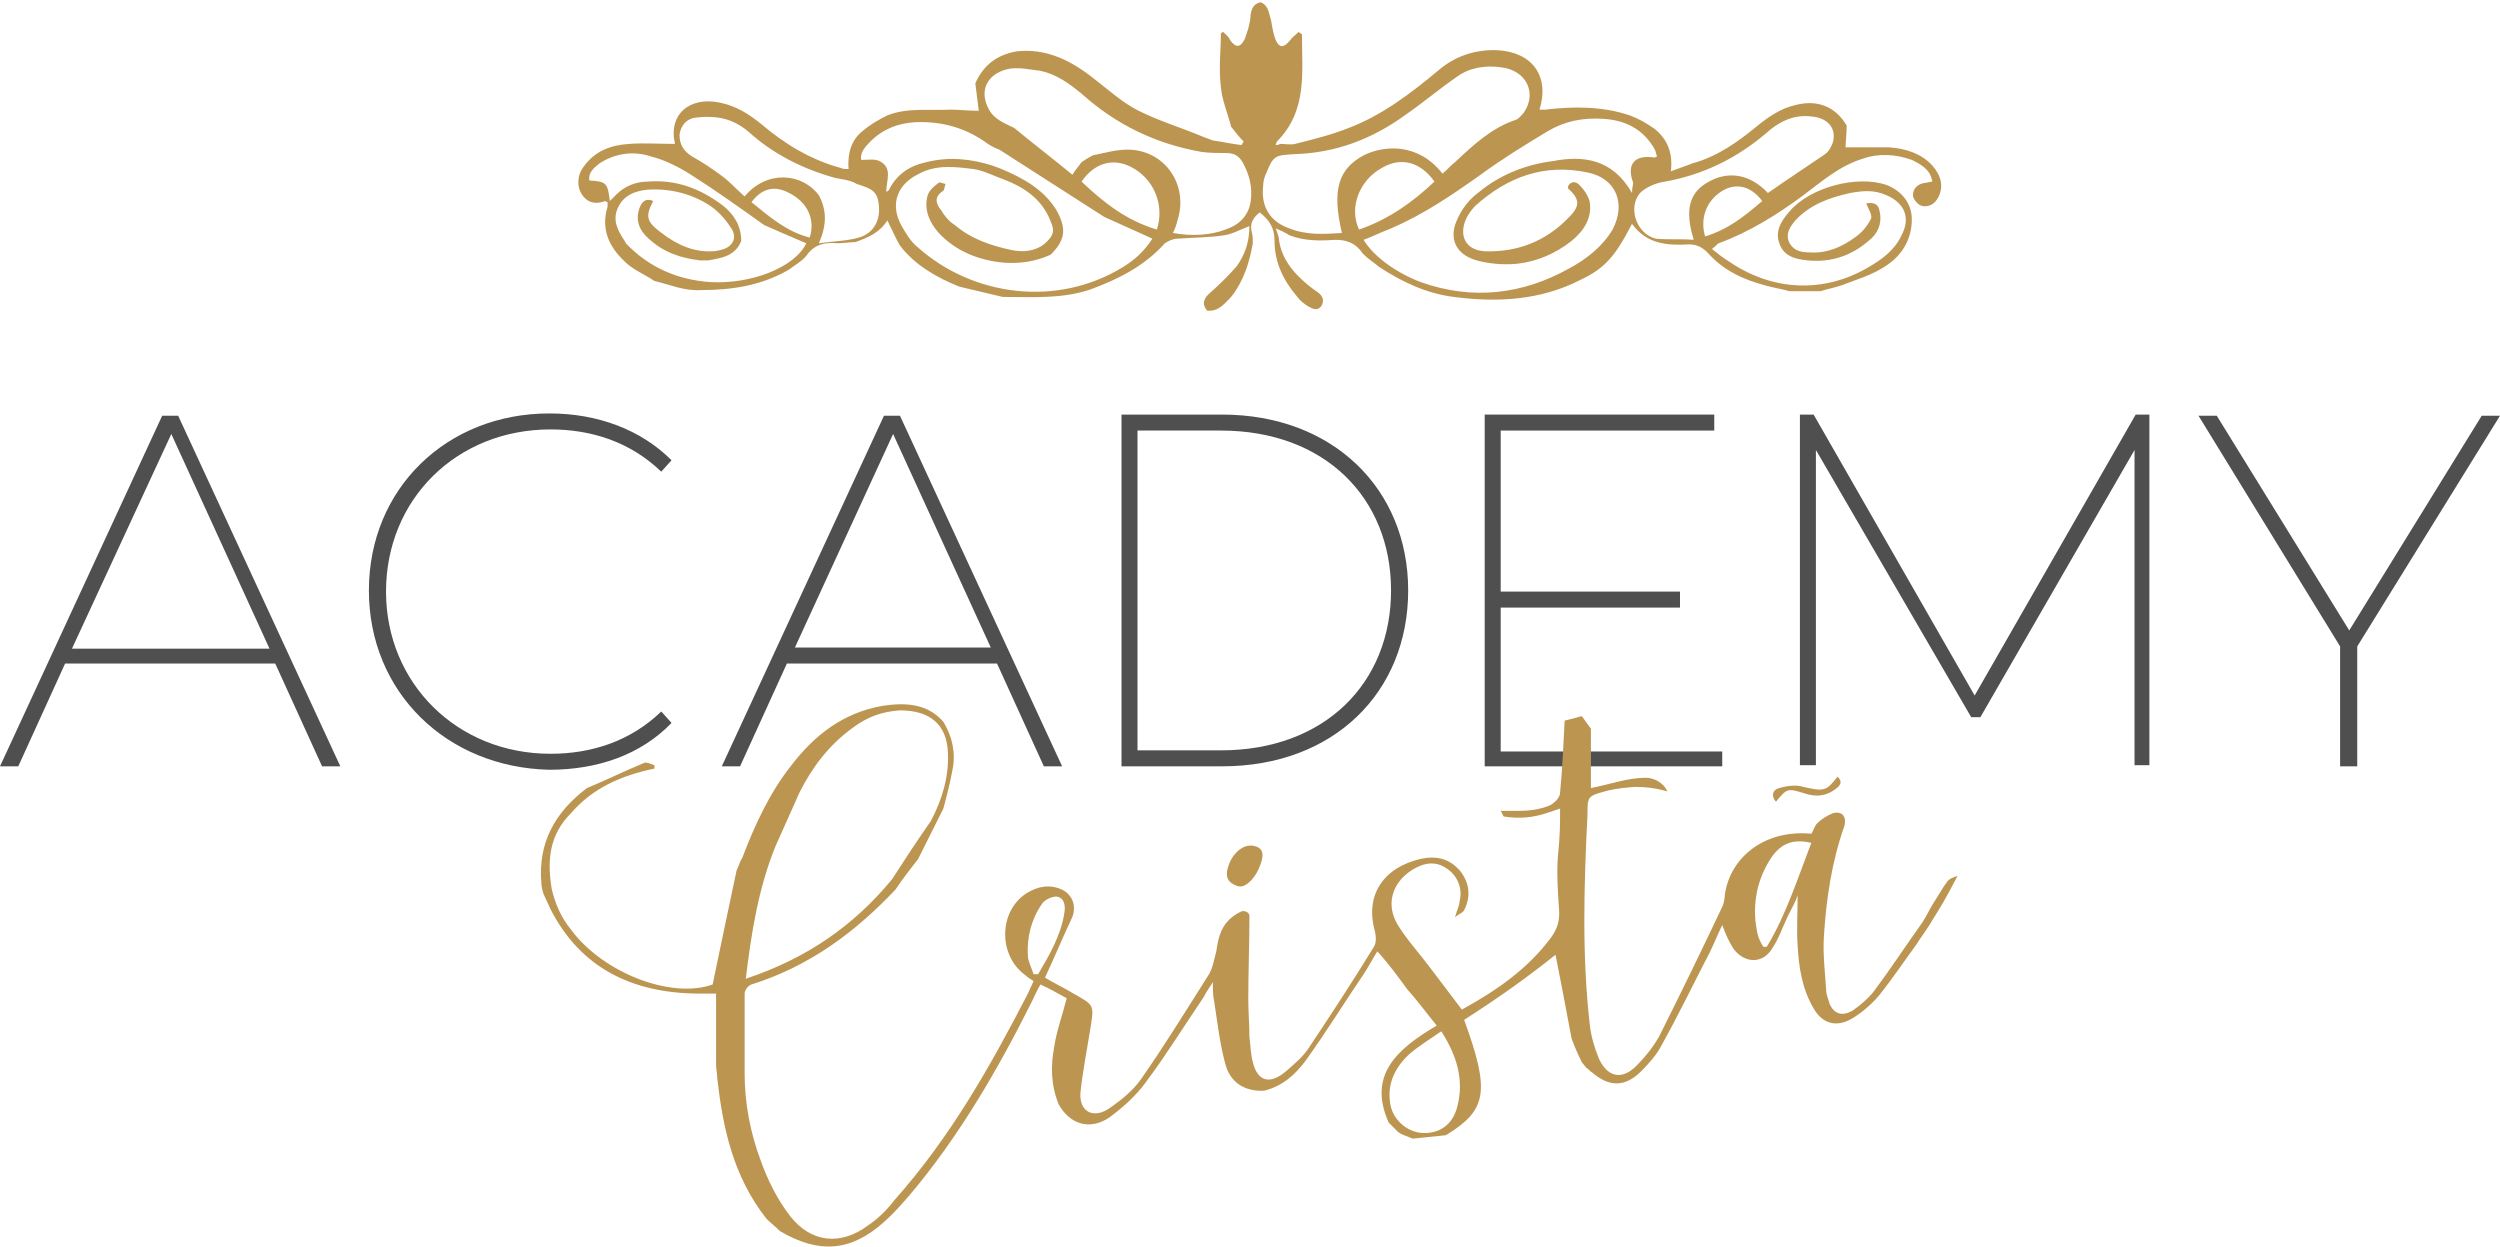 <svg xmlns="http://www.w3.org/2000/svg" xmlns:xlink="http://www.w3.org/1999/xlink" id="Camada_1" x="0px" y="0px" viewBox="0 0 218.9 109.2" style="enable-background:new 0 0 218.9 109.2;" xml:space="preserve"><style type="text/css">	.st0{fill:none;}	.st1{fill:#4F4F4F;}	.st2{fill:#BC9651;}</style><rect x="-40.1" y="-93.8" class="st0" width="300" height="300"></rect><g>	<g>		<path class="st1" d="M24.1,58.1H5.7l-4.1,9H0l14.2-30.7h1.4l14.2,30.7h-1.6L24.1,58.1z M23.6,56.8L15,38L6.3,56.8H23.6z"></path>		<path class="st1" d="M32.3,51.7c0-8.9,6.8-15.5,15.8-15.5c4.2,0,8,1.4,10.7,4.1l-0.9,1c-2.7-2.6-6.1-3.7-9.7-3.7    c-8.2,0-14.4,6.1-14.4,14.2c0,8,6.2,14.2,14.4,14.2c3.6,0,7-1.1,9.7-3.7l0.9,1c-2.7,2.8-6.5,4.1-10.7,4.1    C39.1,67.2,32.3,60.6,32.3,51.7z"></path>		<path class="st1" d="M87.3,58.1H68.9l-4.1,9h-1.6l14.2-30.7h1.4l14.2,30.7h-1.6L87.3,58.1z M86.8,56.8L78.2,38l-8.6,18.7H86.8z"></path>		<path class="st1" d="M98.2,36.3h8.8c9.7,0,16.3,6.5,16.3,15.4c0,8.9-6.5,15.4-16.3,15.4h-8.8V36.3z M106.9,65.7    c9.1,0,14.9-5.9,14.9-14c0-8.1-5.8-14-14.9-14h-7.3v28H106.9z"></path>		<path class="st1" d="M150.8,65.7v1.4H130V36.3h20.1v1.4h-18.7v14.1h15.7v1.4h-15.7v12.6H150.8z"></path>		<path class="st1" d="M186.9,67.1l0-27.7l-13.5,23.4h-0.8L159,39.4v27.6h-1.4V36.3h1.2l14.1,24.6L187,36.3h1.2l0,30.7H186.9z"></path>		<path class="st1" d="M206.4,56.6v10.5h-1.5V56.6l-12.4-20.2h1.6l11.6,18.8l11.6-18.8h1.6L206.4,56.6z"></path>	</g>	<g>		<path class="st2" d="M57.3,24.6c-0.9-0.6-1.9-1-2.6-1.7c-1.4-1.3-2.1-2.9-1.5-4.8c0-0.1,0-0.3,0-0.4c-0.1,0-0.2-0.1-0.2-0.1    c-0.8,0.3-1.5,0.2-2-0.5c-0.5-0.7-0.5-1.7,0.1-2.5c1-1.4,2.4-1.9,4-2c1.3-0.1,2.6,0,4,0c0,0,0,0,0,0C58.5,10,60.4,8.4,63.1,9    c1.4,0.3,2.5,1,3.6,1.9c2,1.7,4.3,3.1,6.9,3.8c0.2,0.1,0.4,0.1,0.7,0.1c-0.1-1.3,0.2-2.5,1.2-3.3c0.7-0.6,1.4-1,2.2-1.4    c1.8-0.7,3.6-0.4,5.5-0.5c0.8,0,1.6,0.1,2.5,0.1c-0.1-0.8-0.2-1.6-0.3-2.4c0.7-1.6,1.9-2.5,3.6-2.8c2.6-0.3,4.8,0.8,6.8,2.4    c1.3,1,2.5,2.1,3.9,2.8c1.8,0.9,3.8,1.5,5.7,2.3c0.3,0.1,0.5,0.2,0.8,0.3c0.8,0.1,1.6,0.3,2.5,0.4c0.1-0.1,0.1-0.2,0.2-0.3    c-0.4-0.4-0.7-0.8-1.1-1.3c-0.3-1.2-0.8-2.3-0.9-3.5c-0.2-1.6,0-3.2,0-4.7c0.1,0,0.1-0.1,0.2-0.1c0.2,0.2,0.5,0.4,0.6,0.7    c0.5,0.7,0.9,0.7,1.3-0.1c0.1-0.3,0.2-0.6,0.3-0.9c0.1-0.4,0.2-0.8,0.2-1.2c0.1-0.6,0.3-1,0.9-1.1c0.7,0.3,0.7,1,0.9,1.6    c0.1,0.6,0.2,1.2,0.4,1.7c0.3,0.7,0.7,0.7,1.2,0.1c0.2-0.3,0.5-0.5,0.8-0.8c0.1,0.1,0.2,0.1,0.3,0.2c0,3.3,0.5,6.7-2.2,9.4    c0,0.1-0.1,0.2-0.1,0.3c0.1,0,0.2,0,0.4-0.1c0.5,0,0.9,0.1,1.3,0c1.6-0.4,3.2-0.8,4.7-1.4c2.9-1.1,5.4-3,7.8-5    c1.5-1.3,3.3-1.9,5.3-1.8c3,0.2,4.5,2.3,3.6,5.2c0.2,0,0.4,0,0.5,0c2.5-0.3,5-0.3,7.4,0.5c0.8,0.3,1.5,0.7,2.2,1.2    c1.1,0.9,1.6,2.1,1.4,3.7c0.8-0.3,1.4-0.5,1.9-0.7c2.2-0.6,4-1.9,5.7-3.3c1-0.8,2-1.5,3.3-1.8c1.9-0.5,3.5,0.1,4.5,1.8    c0,0.7-0.1,1.4-0.1,1.9c1.3,0,2.5,0,3.8,0c1.4,0.1,2.8,0.5,3.8,1.6c0.8,0.9,1,1.9,0.5,2.8c-0.3,0.6-0.9,0.9-1.5,0.7    c-0.3-0.1-0.7-0.6-0.7-0.9c0-0.6,0.4-1,1.1-1.1c0.2,0,0.4-0.1,0.6-0.1c-0.2-1.1-1-1.5-1.8-1.9c-1.4-0.5-2.9-0.6-4.3-0.1    c-2,0.6-3.6,2-5.2,3.2c-2.3,1.7-4.7,3.2-7.4,4.2c-0.1,0-0.2,0.2-0.6,0.5c0.5,0.4,1,0.8,1.5,1.1c3.8,2.6,8.3,2.8,12.2,0.5    c1.2-0.7,2.3-1.5,2.9-2.8c0.8-1.5,0.3-2.8-1.3-3.5c-1.1-0.5-2.1-0.4-3.2-0.2c-1.8,0.4-3.5,1-4.8,2.4c-0.5,0.6-0.9,1.2-0.5,2    c0.4,0.7,1.1,0.8,1.8,0.8c1.5,0.1,2.8-0.5,3.9-1.3c0.6-0.4,1.1-1,1.4-1.6c0.2-0.3-0.2-0.9-0.4-1.4c0.8-0.1,1.1,0.1,1.2,0.8    c0.2,1-0.2,1.9-1,2.5c-1.5,1.3-3.3,1.9-5.3,1.7c-1-0.1-2.1-0.3-2.5-1.5c-0.4-1.1,0.2-2,0.9-2.8c1.8-2.1,5.9-3.2,8.5-2.3    c1.3,0.5,2.2,1.6,2.2,3c0,1.8-0.9,3.2-2.3,4.1c-1.2,0.8-2.6,1.2-3.9,1.7c-0.6,0.2-1.2,0.3-1.8,0.5c-0.9,0-1.8,0-2.7,0    c-0.7-0.2-1.4-0.3-2.1-0.5c-1.9-0.5-3.7-1.3-5.1-2.9c-0.5-0.5-1-0.7-1.6-0.7c-1.9,0.1-3.7,0-5-1.8c-1.5,2.9-2.4,3.9-4.5,4.9    c-3.5,1.8-7.3,2-11.1,1.5c-2.4-0.3-4.5-1.3-6.5-2.6c-0.6-0.5-1.3-0.9-1.7-1.5c-0.6-0.7-1.3-0.9-2.2-0.9c-1.4,0.1-2.7,0.1-4-0.4    c-0.3-0.2-0.7-0.4-1.2-0.6c0.2,0.5,0.3,0.8,0.3,1.1c0.2,1.2,0.8,2.2,1.7,3.1c0.5,0.5,1.1,1,1.7,1.4c0.4,0.3,0.6,0.7,0.3,1.2    c-0.4,0.5-0.8,0.2-1.2,0c-0.3-0.2-0.7-0.5-0.9-0.8c-1.2-1.4-2-3-2-4.9c0-1.1-0.4-1.8-1.3-2.5c-0.5,0.4-0.9,0.9-0.7,1.7    c0.1,0.3,0.1,0.7,0.1,1c-0.3,1.7-0.8,3.3-1.9,4.7c-0.6,0.6-1.1,1.3-2.1,1.2c-0.5-0.6-0.3-1.1,0.3-1.6c0.8-0.7,1.6-1.5,2.3-2.3    c0.7-1,1.1-2.1,1.1-3.5c-0.8,0.3-1.5,0.7-2.2,0.8c-1.3,0.2-2.7,0.2-4.1,0.3c-0.4,0-0.8,0.2-1.1,0.4c-1.8,2-4,3.1-6.4,4    c-2.5,0.9-5.2,0.7-7.8,0.7c-1.3-0.3-2.5-0.6-3.8-0.9c-2-0.8-3.9-1.9-5.2-3.6c-0.4-0.7-0.7-1.4-1.1-2.2c-0.7,1.1-1.7,1.5-2.8,1.9    c-0.5,0-1,0.1-1.6,0.1c-1.1-0.1-2,0.1-2.7,1.1c-0.4,0.5-1,0.8-1.5,1.2c-2.4,1.4-5,1.8-7.7,1.8C59.9,25.5,58.6,24.9,57.3,24.6z     M73.8,15.7c-0.2,0-0.4-0.1-0.6-0.1c-2.9-0.8-5.5-2.1-7.7-4.1c-0.6-0.5-1.3-0.9-2.1-1.1c-0.8-0.2-1.7-0.2-2.5-0.1    c-0.8,0.1-1.3,0.7-1.4,1.5c0,0.8,0.3,1.4,1.1,1.9c0.9,0.5,1.8,1.1,2.6,1.7c0.7,0.5,1.3,1.2,2,1.8c2-2.4,5.1-2,6.5-0.1    c0.7,1.3,0.7,2.6,0,4.2c1.4-0.2,2.5-0.2,3.5-0.5c1.4-0.4,2-1.7,1.7-3.2c-0.2-1.1-1.1-1.2-1.9-1.5C74.7,15.9,74.3,15.8,73.8,15.7z     M94.7,14.2c0.3-0.2,0.6-0.4,1-0.6c1-0.2,2-0.5,3-0.5c3.3,0,5.4,3.1,4.4,6.2c-0.1,0.4-0.2,0.7-0.4,1.1c1.6,0.3,3.3,0.2,4.6-0.3    c1.2-0.4,2-1.2,2.2-2.4c0.2-1.3-0.1-2.4-0.7-3.5c-0.3-0.5-0.7-0.8-1.4-0.8c-0.7,0-1.5,0-2.2-0.1c-4-0.7-7.5-2.4-10.5-5.1    c-1.1-0.9-2.2-1.7-3.6-2c-0.9-0.1-1.7-0.3-2.6-0.2c-1.9,0.3-2.9,1.8-1.9,3.6c0.5,0.9,1.4,1.2,2.2,1.6c1.7,1.4,3.4,2.7,5.1,4.1    C94.2,14.8,94.5,14.5,94.7,14.2z M66.9,19.7c-2.1-1.5-4.2-3-6.4-4.4c-1.1-0.7-2.3-1.3-3.5-1.6c-1.5-0.5-3.1-0.3-4.5,0.6    c-0.5,0.4-1,0.8-0.9,1.5c1.5,0.1,1.6,0.2,1.8,1.8c0.2-0.2,0.4-0.4,0.6-0.6c0.7-0.7,1.7-1.1,2.7-1.1c2.5-0.2,4.6,0.6,6.6,2.1    c1,0.8,1.6,1.8,1.6,3.1c-0.5,1.3-1.7,1.5-2.9,1.7c-0.2,0-0.5,0-0.7,0c-1.7-0.2-3.2-0.7-4.5-1.9c-0.8-0.7-1.2-1.6-0.8-2.7    c0.2-0.5,0.5-0.9,1.2-0.6c-0.7,1.3-0.6,1.8,0.6,2.7c1.4,1.1,2.9,1.8,4.6,1.7c0.3,0,0.7-0.1,1-0.2c0.8-0.3,1.1-1,0.7-1.7    c-0.5-0.8-1.1-1.5-1.8-2c-1.6-1.1-3.5-1.6-5.5-1.5c-1.2,0.1-2.2,0.5-2.7,1.6c-0.5,1.1,0,2,0.6,2.9c0,0.1,0.1,0.1,0.1,0.2    c2,2.1,4.5,3.2,7.4,3.4c3.6,0.2,7.4-1.3,8.4-3.4C69.2,20.7,68,20.2,66.9,19.7z M86.5,12.6c-1.9-1.4-4-2-6.4-1.9    c-1.5,0.1-2.8,0.6-3.9,1.7c-0.5,0.5-0.9,1-0.8,1.6c0.6,0,1.2-0.1,1.6,0.1c1.2,0.6,0.6,1.7,0.6,2.7c0.2-0.1,0.3-0.2,0.3-0.3    c0.7-1.3,1.8-2,3.2-2.3c2-0.5,3.9-0.3,5.8,0.3c0.3,0.1,0.5,0.2,0.8,0.3c1.9,0.8,3.7,1.8,4.8,3.6c0.9,1.6,0.8,2.6-0.5,3.9    c-1.3,0.6-2.7,0.8-4.1,0.7c-2.2-0.2-4.2-1-5.7-2.6c-0.8-0.9-1.3-2-1-3.2c0.1-0.5,0.6-0.9,1-1.2c0.1-0.1,0.4,0.1,0.6,0.1    c-0.1,0.2-0.1,0.5-0.2,0.6c-0.8,0.5-0.7,1.1-0.2,1.7c0.3,0.5,0.7,1,1.2,1.3c1.4,1.2,3.1,1.8,5,2.2c1,0.2,2,0.1,2.8-0.5    c0.8-0.7,1-1.1,0.6-2c-0.8-2.1-2.5-3.1-4.4-3.8c-0.8-0.3-1.6-0.7-2.4-0.8c-1.6-0.2-3.2-0.4-4.7,0.4c-1.9,0.9-2.6,2.6-1.6,4.5    c0.4,0.7,0.8,1.4,1.4,1.9c4.9,4.4,12.3,5.3,18,1.8c1-0.6,1.9-1.4,2.6-2.5c-1.5-0.7-2.9-1.3-4.2-1.9c-3.1-2-6.1-3.9-9.2-5.9    C87.2,13,86.8,12.8,86.5,12.6z M142.9,16.9c0-0.5,0.1-0.7,0.1-0.9c-0.6-1.6,0.1-2.5,1.9-2.2c0,0,0.1-0.1,0.2-0.1    c-0.1-0.2-0.1-0.4-0.2-0.6c-1-1.8-2.6-2.6-4.6-2.7c-1.7-0.1-3.3,0.2-4.8,1.1c-2,1.2-4.1,2.5-6,3.9c-2.4,1.7-4.9,3.4-7.7,4.6    c-0.8,0.3-1.6,0.7-2.4,1c0.9,1.5,2.9,2.9,5,3.7c4.5,1.6,8.9,1.1,13-1.2c1.5-0.8,2.9-1.9,3.8-3.4c1.2-2.3,0.3-4.5-2.2-5    c-3.8-0.8-7,0.4-9.8,2.9c-0.3,0.3-0.6,0.7-0.8,1.1c-0.7,1.5-0.1,2.8,1.6,2.9c2.9,0.1,5.4-0.9,7.4-3c1-1,0.9-1.6-0.1-2.5    c0,0,0-0.1,0-0.2c0.3-0.5,0.7-0.4,1-0.1c0.4,0.4,0.8,1,0.9,1.5c0.2,1.4-0.5,2.5-1.6,3.4c-1.4,1.1-3,1.8-4.8,2    c-1.2,0.1-2.4,0-3.5-0.3c-1.8-0.5-2.5-1.9-1.7-3.6c0.4-0.9,1-1.7,1.8-2.3c1.9-1.6,4.2-2.5,6.6-2.8    C138.6,13.6,141.2,13.9,142.9,16.9z M117.5,20.4c-0.9-3.8-0.3-5.6,1.9-6.8c1.8-0.9,4.8-1.1,6.9,1.6c0.4-0.3,0.7-0.7,1.1-1    c1.6-1.5,3.2-3,5.3-3.7c0.3-0.1,0.5-0.4,0.7-0.6c1.2-1.7,0.3-3.7-1.9-4c-1.4-0.2-2.8,0-3.9,0.8c-1.6,1.1-3,2.3-4.6,3.4    c-2.9,2.1-6.1,3.3-9.7,3.4c-1.6,0.1-1.8,0.1-2.4,1.6c-0.2,0.4-0.3,0.8-0.3,1.2c-0.2,1.8,0.6,3.1,2.3,3.7    C114.4,20.6,115.9,20.5,117.5,20.4z M148.3,21c-0.6-2-0.7-3.8,1-4.9c2-1.3,4-0.8,5.5,0.8c1.7-1.2,3.4-2.3,5-3.4    c0.3-0.2,0.6-0.7,0.7-1.1c0.3-1.2-0.5-2.1-1.9-2.2c-1.6-0.2-2.9,0.5-4,1.5c-2.6,2.2-5.5,3.6-8.8,4.2c-0.8,0.1-1.7,0.5-2.2,1    c-1.1,1.3-0.3,3.6,1.4,4C146,21,147.1,20.9,148.3,21z M119,20.1c2.6-0.9,4.7-2.4,6.6-4.2c-1.2-1.7-2.9-2.2-4.6-1.2    C119,15.8,118.1,18.2,119,20.1z M101.3,20.1c0.7-2.2-0.3-4.5-2.3-5.5c-1.6-0.8-3.2-0.3-4.3,1.3C96.6,17.7,98.6,19.3,101.3,20.1z     M149.3,20.7c2-0.6,3.5-1.8,5-3.1c-0.9-1.2-2.1-1.6-3.3-1C149.5,17.4,148.8,19,149.3,20.7z M65.8,17.7c1.6,1.3,3.1,2.6,5.1,3.1    c0.5-1.6-0.2-3.1-1.8-3.9C67.8,16.2,66.7,16.5,65.8,17.7z"></path>		<g>			<path class="st2" d="M160.9,68c0.5,0.5,0.2,0.8-0.2,1.1c-0.8,0.6-1.6,0.7-2.6,0.4c-1.6-0.5-1.6-0.5-2.6,0.7     c-0.5-0.6-0.2-1.1,0.3-1.2c0.7-0.2,1.5-0.3,2.1-0.1C159.7,69.3,159.9,69.3,160.9,68z"></path>			<path class="st2" d="M47.6,78.3c-0.1-0.3-0.2-0.7-0.2-1c-0.3-3.5,1.2-6.2,4-8.3c1.7-0.7,3.3-1.5,5-2.2c0.2-0.1,0.6,0.1,0.9,0.2     c0,0.1,0,0.2,0,0.3c-2.9,0.6-5.4,1.7-7.3,3.9c-1.9,1.9-2.1,4.1-1.7,6.6c0.3,1.3,0.8,2.5,1.7,3.6c2.8,3.8,8.8,6.1,12.4,4.8     c0.7-3.4,1.4-6.7,2.1-10c0.2-0.4,0.3-0.8,0.5-1.1c1.1-2.9,2.4-5.7,4.3-8.1c2-2.6,4.5-4.6,8-5.2c2-0.3,3.9-0.2,5.3,1.4     c0.8,1.3,1.1,2.8,0.8,4.2c-0.2,1.1-0.5,2.3-0.8,3.4c-0.6,1.2-1.6,3.2-2.2,4.4c-0.7,0.9-1.4,1.8-2,2.7c-3.5,3.7-7.5,6.7-12.6,8.3     c-0.3,0.1-0.6,0.5-0.6,0.8c0,2.3,0,4.7,0,7c0,2.6,0.5,5.2,1.4,7.6c0.6,1.7,1.5,3.5,2.6,4.9c1.8,2.3,4.4,2.6,6.8,0.8     c0.9-0.6,1.7-1.4,2.3-2.2C83.2,99.6,86.7,93.4,90,87c0.2-0.4,0.3-0.7,0.5-1.1c-0.3-0.2-0.5-0.3-0.7-0.5c-2.4-1.7-2.4-5.6,0.1-7.2     c1-0.6,2-0.8,3.1-0.3c1,0.5,1.3,1.6,0.8,2.6c0,0.1,0-0.1,0,0c-0.8,1.7-1.5,3.4-2.3,5.1c0.8,0.5,1.7,0.9,2.5,1.4     c1.8,1,1.8,1,1.5,2.9c-0.3,1.9-0.7,3.9-0.9,5.8c-0.1,1.7,1.2,2.3,2.6,1.3c1-0.7,2-1.5,2.7-2.5c2.1-3,4-6.1,5.9-9.1     c0.4-0.6,0.5-1.4,0.7-2.1c0.2-1.4,0.5-2.7,2.2-3.5c0.3-0.1,0.7,0.1,0.7,0.4c0,2.4-0.1,4.9-0.1,7.3c0,1.1,0.1,2.2,0.1,3.3     c0.1,0.7,0.1,1.5,0.3,2.2c0.4,1.7,1.5,2,2.9,0.8c0.7-0.6,1.4-1.2,1.9-1.9c2-3,3.9-5.9,5.8-9c0.2-0.3,0.2-0.9,0.1-1.3     c-0.9-3.1,0.6-5.6,4-6.4c1.4-0.3,2.5,0,3.4,1c0.9,1.1,1,2.3,0.4,3.5c-0.1,0.2-0.4,0.3-0.8,0.6c0.2-0.7,0.4-1,0.4-1.4     c0.3-1.1-0.2-2.3-1.2-2.9c-0.9-0.6-1.9-0.5-3,0.2c-1.7,1.1-2.3,3-1.2,4.8c0.8,1.3,1.9,2.5,2.8,3.7c0.9,1.2,1.9,2.5,2.8,3.7     c3.1-1.7,5.8-3.6,7.8-6.3c0.6-0.8,0.8-1.6,0.7-2.6c-0.1-1.5-0.2-3-0.1-4.4c0.2-2,0.2-2.8,0.2-4.3l-1.2,0.4     c-1.2,0.4-2.4,0.5-3.7,0.3l0,0c-0.1,0-0.2-0.4-0.3-0.5h1.5c0.9,0,1.8-0.1,2.6-0.4c0.2-0.1,0.3-0.1,0.4-0.2c0.3-0.2,0.7-0.6,0.7-1     c0.2-2.1,0.3-4.2,0.4-6.3c0.8-0.2,0.8-0.2,1.5-0.4l0.8,1.1v5.2c1.6-0.3,3.2-0.9,4.8-0.9c0.8,0,1.6,0.5,1.9,1.2l0,0l0,0     c-1-0.3-1.9-0.4-2.9-0.4c-1.4,0.1-2.3,0.3-2.6,0.4c-1,0.1,1-0.3,0,0c-1.5,0.4-1.5,0.5-1.5,2c-0.3,6.1-0.5,12.3,0.2,18.4     c0.1,1,0.4,2,0.8,3c0.8,1.7,2.1,1.9,3.4,0.5c0.7-0.7,1.4-1.6,1.9-2.5c1.9-3.8,3.7-7.5,5.5-11.3c0.1-0.2,0.2-0.6,0.2-0.8     c0.3-3.3,3.3-6,7.6-5.6c0.2-0.3,0.3-0.7,0.5-0.9c0.4-0.4,0.9-0.7,1.4-0.9c0.8-0.2,1.2,0.3,1,1.1c-1.1,3.1-1.6,6.4-1.8,9.7     c-0.1,1.6,0.1,3.1,0.2,4.7c0,0.4,0.2,0.8,0.3,1.2c0.4,0.9,1.1,1.1,2,0.6c0.7-0.5,1.3-1,1.8-1.6c1.5-2,2.8-4,4.3-6.1     c0.4-0.6,0.7-1.3,1.1-1.9c0.4-0.6,0.7-1.2,1.1-1.7c0.2-0.3,0.6-0.4,0.9-0.5l-0.8,1.5c-0.1,0.2-0.4,0.7-0.5,0.9l-1.1,1.8     c-0.3,0.5-0.9,1.3-1.2,1.8c-1.1,1.5-2.1,3-3.3,4.5c-0.6,0.7-1.4,1.4-2.2,1.9c-1.4,0.9-2.7,0.6-3.5-0.8c-1-1.7-1.3-3.6-1.4-5.5     c-0.1-1.5,0-2.9,0-4.4c-0.2,0.6-0.5,1.1-0.8,1.7c-0.5,1-0.8,2-1.4,2.9c-0.8,1.4-2.4,1.4-3.4,0.1c-0.4-0.6-0.7-1.3-1-2.1     c-0.4,0.8-0.7,1.6-1.1,2.4c-1.4,2.7-2.7,5.4-4.2,8.1c-0.4,0.8-1.1,1.6-1.8,2.3c-1.4,1.4-2.8,1.4-4.3,0.1     c-0.2-0.1-0.3-0.3-0.5-0.4l-0.4-0.5c-0.3-0.6-0.7-1.5-0.9-2.1c-0.5-2.7-1-5.3-1.4-7.3c-1,0.8-2.3,1.8-3.7,2.8     c-1.4,1-2.9,2-4.3,2.9c2.3,6.3,2,7.9-1.6,10.1c-0.9,0.1-2,0.2-2.9,0.3l-1-0.4c-0.1-0.1-0.2-0.1-0.3-0.2l-0.8-0.8     c-1.9-4.2,0.8-6.5,4.2-8.5c-0.9-1.1-1.7-2.2-2.6-3.2c-0.8-1.1-1.6-2.2-2.6-3.3c-0.5,0.8-0.8,1.4-1.2,2c-1.7,2.5-3.3,5.1-5.1,7.6     c-0.9,1.2-2,2.2-3.6,2.6c-1.8,0.1-3-0.8-3.4-2.3c-0.5-1.8-0.7-3.7-1-5.6c-0.1-0.4-0.1-0.9-0.1-1.6c-0.4,0.6-0.6,0.9-0.8,1.3     c-1.7,2.5-3.3,5.1-5.1,7.5c-0.8,1.1-1.9,2.1-3.1,3c-1.7,1.2-3.5,0.7-4.5-1.1C92,95,92,93.3,92.3,91.7c0.2-1.4,0.7-2.7,1.1-4.3     c-0.6-0.3-1.4-0.8-2.3-1.2c-0.3,0.5-0.5,1-0.7,1.4c-3,6-6.4,11.9-10.8,17.1c-0.7,0.8-1.4,1.6-2.2,2.3c-2.9,2.6-5.7,2.8-9.1,0.8     c-0.4-0.4-0.8-0.7-1.2-1.1c-2.9-3.7-3.8-7.9-4.3-12.3c0-0.4-0.1-0.8-0.1-1.2c0-2,0-4,0-6.2c-0.4,0-0.9,0-1.4,0     c-6,0-10.5-2.3-13.1-7.4L47.6,78.3z M78.1,77c1.1-1.7,2.2-3.4,3.4-5.1c1-1.9,1.6-3.9,1.5-6c-0.1-2.5-1.6-3.7-4.2-3.7     c-1.6,0.1-2.9,0.6-4.1,1.5c-2.1,1.5-3.6,3.5-4.7,5.7c-0.7,1.6-1.4,3.1-2.1,4.7c-1.5,3.7-2.1,7.5-2.6,11.6     C70.7,83.9,74.8,81,78.1,77z M126.2,90.3c-1,0.7-2,1.3-2.8,2c-1.2,1.1-1.9,2.5-1.7,4.1c0.1,1.5,1.4,2.7,2.8,2.8     c1.5,0.1,2.7-0.7,3.1-2.3C128.2,94.6,127.6,92.5,126.2,90.3z M158.6,73.8c-1.7-0.4-2.8,0.1-3.7,1.6c-1.2,2-1.5,4.2-1,6.4     c0.1,0.4,0.3,0.8,0.5,1.1c0.1,0,0.2,0,0.3,0C156.4,80.1,157.4,76.9,158.6,73.8z M90.5,85.3c0.1,0,0.2,0,0.4,0     c1-1.7,2-3.4,2.3-5.4c0.1-0.6,0-1.3-0.7-1.4c-0.4,0-1.1,0.3-1.3,0.7c-0.9,1.3-1.3,2.9-1.2,4.5C90,84.1,90.3,84.7,90.5,85.3z"></path>			<path class="st2" d="M110.2,76.1c-0.2,0.5-1,1.7-1.8,1.5c-0.9-0.3-1.2-0.8-0.8-1.9c0.4-1.1,1.4-1.9,2.3-1.6     C110.7,74.3,110.7,75,110.2,76.1z"></path>		</g>	</g></g></svg>
